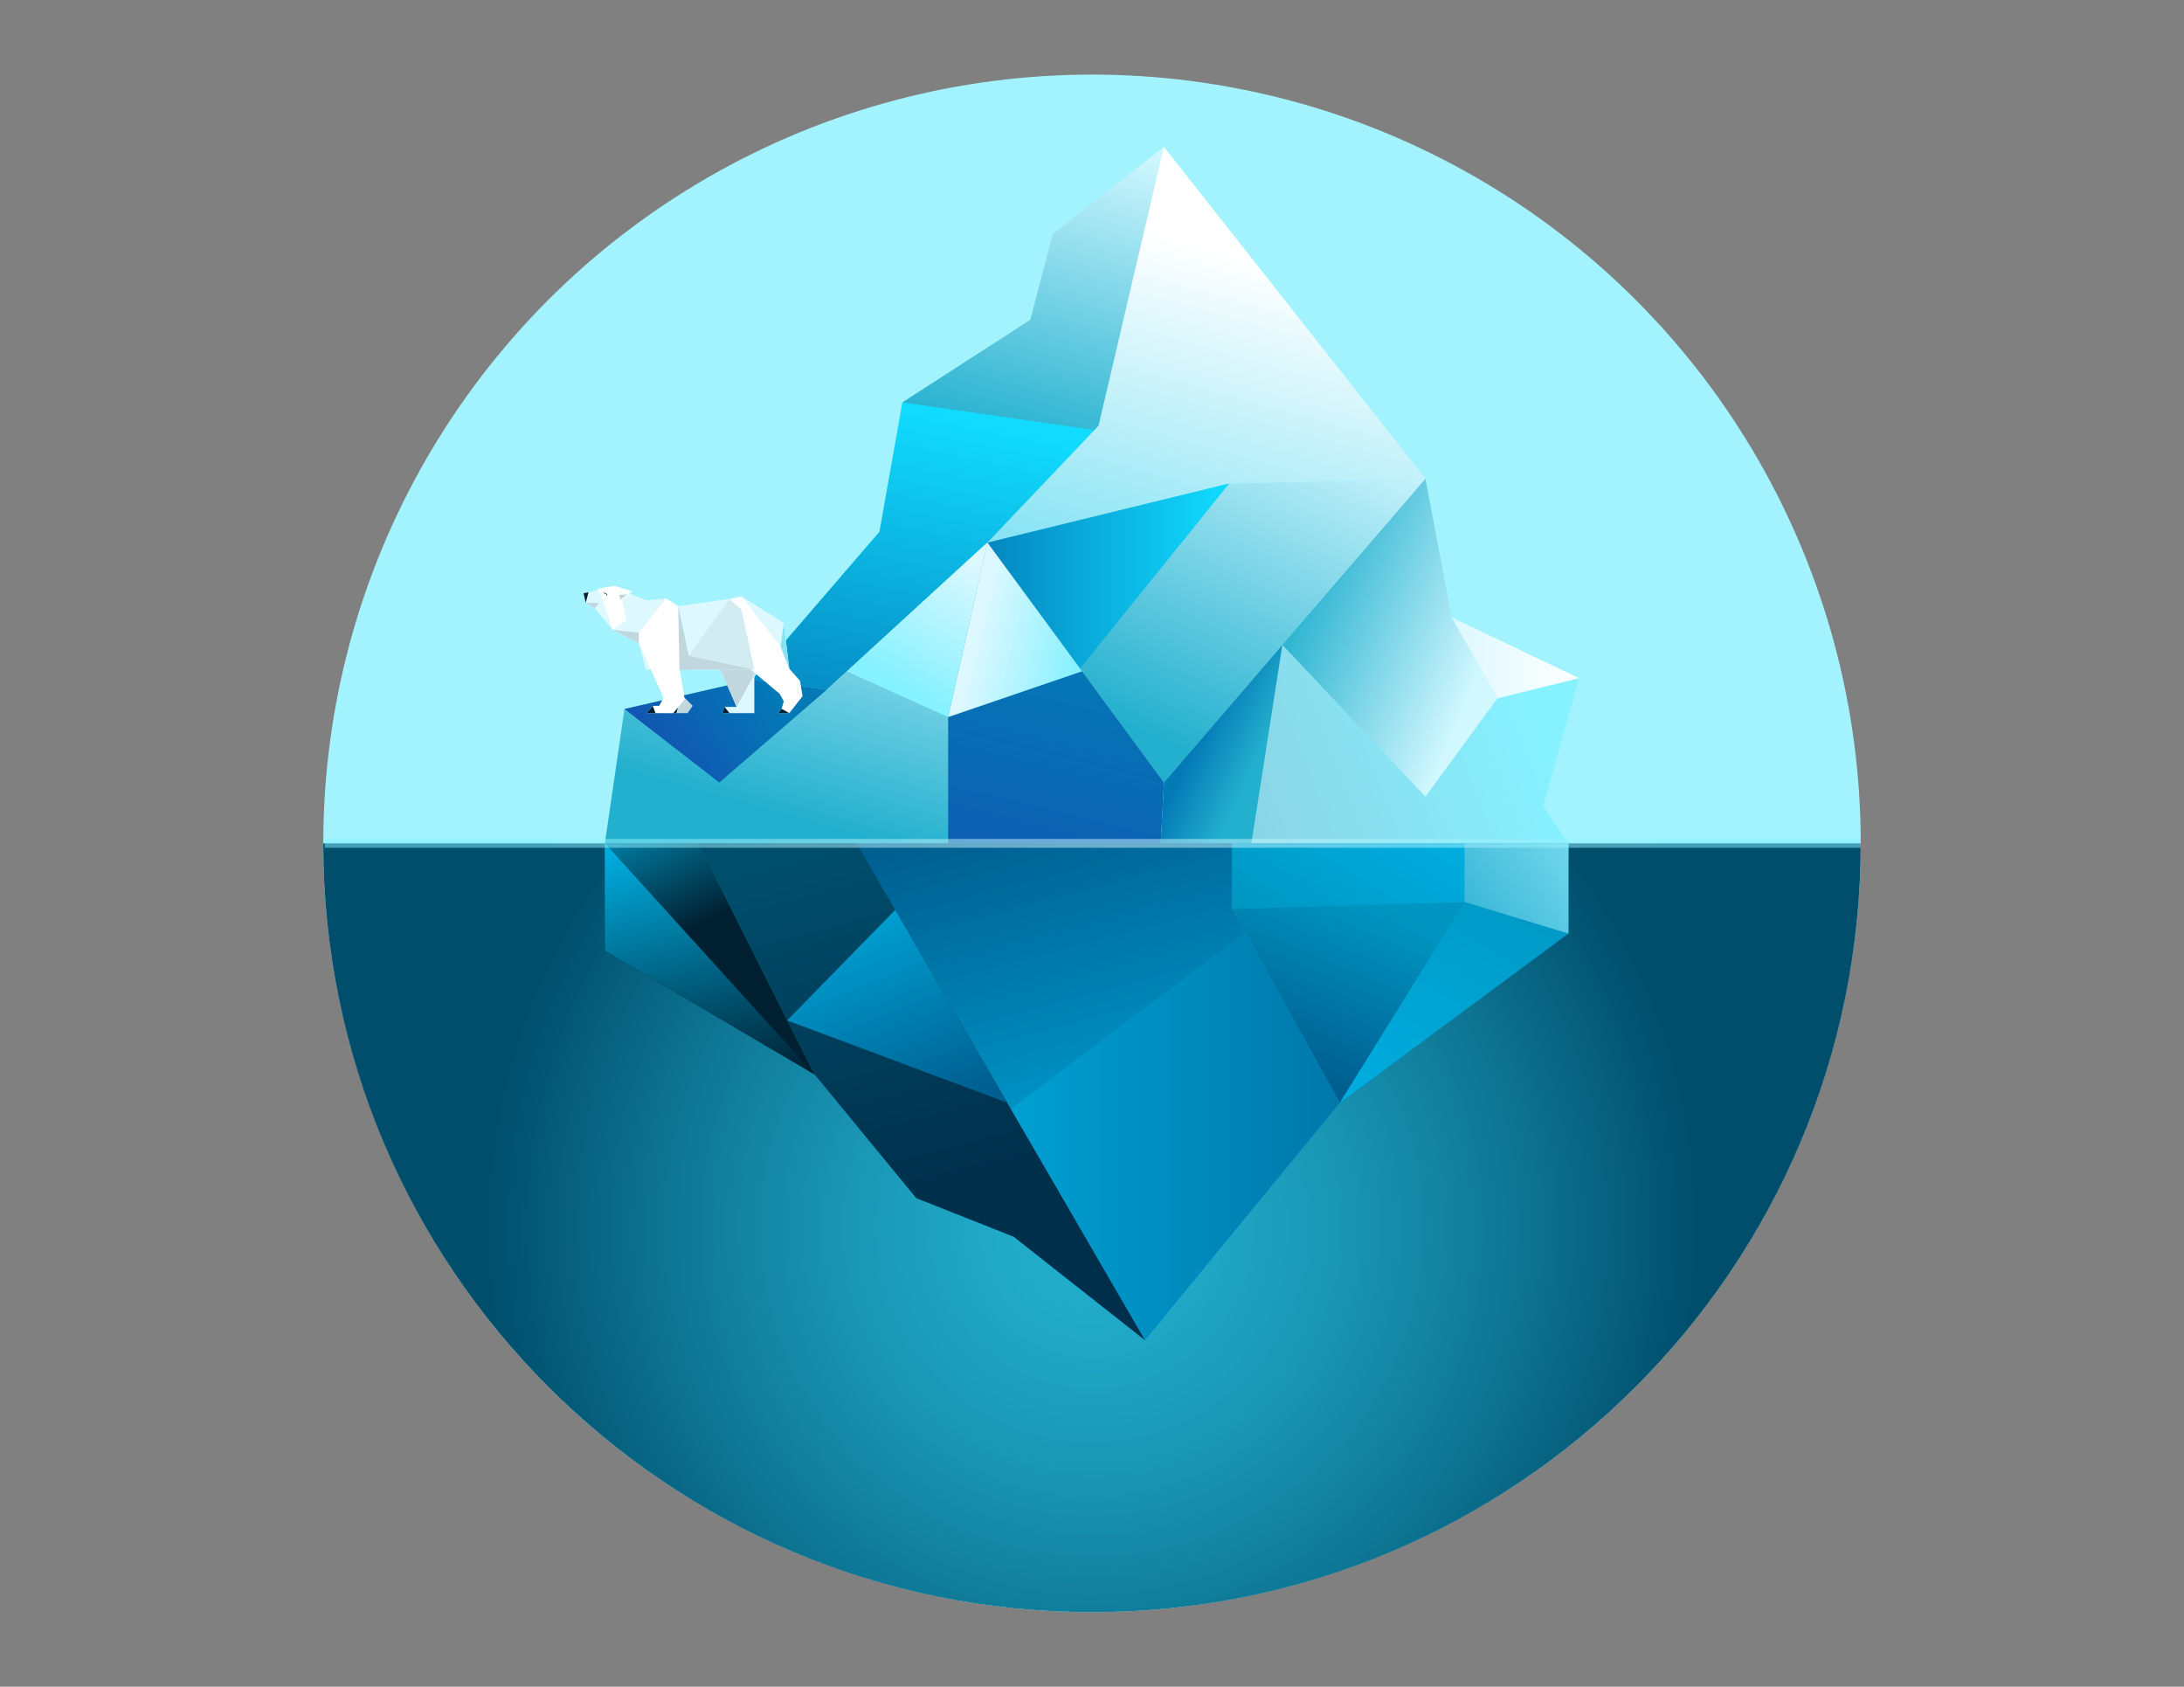 <?xml version="1.0" encoding="UTF-8"?> <svg xmlns="http://www.w3.org/2000/svg" xmlns:xlink="http://www.w3.org/1999/xlink" viewBox="0 0 730.84 564.4"><rect x="0" y="0" width="730.84" height="564.4" fill="#808080" stroke="none"/><defs><style> .cls-1 { fill: url(#linear-gradient-2); } .cls-2 { fill: #fff; } .cls-3 { fill: url(#linear-gradient-17); } .cls-4 { fill: url(#linear-gradient-15); } .cls-5 { fill: url(#linear-gradient-18); } .cls-6 { fill: url(#linear-gradient-14); } .cls-7 { fill: url(#linear-gradient-20); } .cls-8 { fill: url(#linear-gradient-6); } .cls-9 { isolation: isolate; } .cls-10 { fill: #ddf8ff; } .cls-11 { fill: url(#linear-gradient-11); } .cls-12 { fill: #c0d8dd; } .cls-13 { fill: url(#linear-gradient-10); } .cls-14 { fill: url(#radial-gradient); } .cls-15 { fill: url(#radial-gradient-2); mix-blend-mode: overlay; opacity: .5; } .cls-16 { fill: url(#linear-gradient-16); } .cls-17 { fill: #d3ecf2; } .cls-18 { fill: #002031; } .cls-19 { fill: url(#linear-gradient-21); } .cls-20 { fill: url(#linear-gradient-5); } .cls-21 { fill: url(#linear-gradient-7); } .cls-22 { fill: url(#linear-gradient-24); } .cls-23 { fill: url(#linear-gradient-9); } .cls-24 { fill: #a3f3fe; } .cls-25 { fill: url(#linear-gradient-22); } .cls-26 { fill: url(#linear-gradient-3); } .cls-27 { fill: url(#linear-gradient); } .cls-28 { fill: #86e3f4; } .cls-29 { fill: url(#linear-gradient-23); } .cls-30 { fill: url(#linear-gradient-19); } .cls-31 { fill: url(#linear-gradient-4); } .cls-32 { fill: url(#linear-gradient-8); } .cls-33 { fill: url(#linear-gradient-12); } .cls-34 { fill: url(#linear-gradient-13); } </style><radialGradient id="radial-gradient" cx="365.42" cy="410.82" fx="365.42" fy="410.82" r="203.37" gradientUnits="userSpaceOnUse"><stop offset="0" stop-color="#23b0ce"></stop><stop offset=".17" stop-color="#20a9c7"></stop><stop offset=".41" stop-color="#1996b4"></stop><stop offset=".69" stop-color="#0e7795"></stop><stop offset="1" stop-color="#004e6c"></stop></radialGradient><linearGradient id="linear-gradient" x1="-5917.01" y1="272.75" x2="-6009.48" y2="236.54" gradientTransform="translate(-5498.32) rotate(-180) scale(1 -1)" gradientUnits="userSpaceOnUse"><stop offset="0" stop-color="#8ad5e5"></stop><stop offset="1" stop-color="#86f1ff"></stop></linearGradient><linearGradient id="linear-gradient-2" x1="-5995.26" y1="221.67" x2="-5931.89" y2="195.26" gradientTransform="translate(-5498.32) rotate(-180) scale(1 -1)" gradientUnits="userSpaceOnUse"><stop offset="0" stop-color="#d2f8ff"></stop><stop offset="1" stop-color="#23b0ce"></stop></linearGradient><linearGradient id="linear-gradient-3" x1="-5878.06" y1="243.12" x2="-5931.3" y2="129.6" gradientTransform="translate(-5498.32) rotate(-180) scale(1 -1)" gradientUnits="userSpaceOnUse"><stop offset="0" stop-color="#23b0ce"></stop><stop offset="1" stop-color="#d2f8ff"></stop></linearGradient><linearGradient id="linear-gradient-4" x1="-5909.68" y1="194.33" x2="-5815.6" y2="194.33" gradientTransform="translate(-5498.32) rotate(-180) scale(1 -1)" gradientUnits="userSpaceOnUse"><stop offset="0" stop-color="#11dcff"></stop><stop offset="1" stop-color="#0379b6"></stop></linearGradient><linearGradient id="linear-gradient-5" x1="-5813.11" y1="265.95" x2="-5838.63" y2="143.1" gradientTransform="translate(-5498.32) rotate(-180) scale(1 -1)" gradientUnits="userSpaceOnUse"><stop offset="0" stop-color="#0379b6"></stop><stop offset="1" stop-color="#11dcff"></stop></linearGradient><linearGradient id="linear-gradient-6" x1="-5873.22" y1="47.36" x2="-5844.71" y2="150.93" xlink:href="#linear-gradient-2"></linearGradient><linearGradient id="linear-gradient-7" x1="-5924.87" y1="89.07" x2="-5894.31" y2="198.5" gradientTransform="translate(-5498.32) rotate(-180) scale(1 -1)" gradientUnits="userSpaceOnUse"><stop offset="0" stop-color="#fff"></stop><stop offset="1" stop-color="#86e3f4"></stop></linearGradient><linearGradient id="linear-gradient-8" x1="-6026.75" y1="220.14" x2="-5984.08" y2="220.14" gradientTransform="translate(-5498.32) rotate(-180) scale(1 -1)" gradientUnits="userSpaceOnUse"><stop offset="0" stop-color="#fff"></stop><stop offset="1" stop-color="#ddf8ff"></stop></linearGradient><linearGradient id="linear-gradient-9" x1="-5919.09" y1="254.77" x2="-5899.54" y2="245.36" gradientTransform="translate(-5498.32) rotate(-180) scale(1 -1)" gradientUnits="userSpaceOnUse"><stop offset="0" stop-color="#23b0ce"></stop><stop offset="1" stop-color="#0379b6"></stop></linearGradient><linearGradient id="linear-gradient-10" x1="-5821.91" y1="170.82" x2="-5791.08" y2="280.84" xlink:href="#linear-gradient-2"></linearGradient><linearGradient id="linear-gradient-11" x1="-5861" y1="218.33" x2="-5823.97" y2="371.21" gradientTransform="translate(-5498.32) rotate(-180) scale(1 -1)" gradientUnits="userSpaceOnUse"><stop offset="0" stop-color="#0379b6"></stop><stop offset="1" stop-color="#1b40af"></stop></linearGradient><linearGradient id="linear-gradient-12" x1="-5754.13" y1="227.5" x2="-5697.46" y2="267.83" xlink:href="#linear-gradient-11"></linearGradient><linearGradient id="linear-gradient-13" x1="-5859.93" y1="219.97" x2="-5824.95" y2="211.43" gradientTransform="translate(-5498.32) rotate(-180) scale(1 -1)" gradientUnits="userSpaceOnUse"><stop offset="0" stop-color="#86f1ff"></stop><stop offset="1" stop-color="#ddf8ff"></stop></linearGradient><linearGradient id="linear-gradient-14" x1="-5800.39" y1="229.43" x2="-5825.64" y2="187.96" xlink:href="#linear-gradient-13"></linearGradient><linearGradient id="linear-gradient-15" x1="-5852.76" y1="265.55" x2="-5890.99" y2="409.65" gradientTransform="translate(-5498.32) rotate(-180) scale(1 -1)" gradientUnits="userSpaceOnUse"><stop offset=".02" stop-color="#005e90"></stop><stop offset="1" stop-color="#00acde"></stop></linearGradient><linearGradient id="linear-gradient-16" x1="-6023.16" y1="365.31" x2="-5801.84" y2="365.31" xlink:href="#linear-gradient-15"></linearGradient><linearGradient id="linear-gradient-17" x1="-5933.81" y1="354.34" x2="-5981.74" y2="271.72" gradientTransform="translate(-5498.32) rotate(-180) scale(1 -1)" gradientUnits="userSpaceOnUse"><stop offset=".02" stop-color="#00acde"></stop><stop offset="1" stop-color="#0096c1"></stop></linearGradient><linearGradient id="linear-gradient-18" x1="-5724.01" y1="314.86" x2="-5698.07" y2="262.19" gradientTransform="translate(-5498.32) rotate(-180) scale(1 -1)" gradientUnits="userSpaceOnUse"><stop offset=".02" stop-color="#002031"></stop><stop offset="1" stop-color="#00acde"></stop></linearGradient><linearGradient id="linear-gradient-19" x1="-5784.64" y1="279.63" x2="-5815.17" y2="398.27" gradientTransform="translate(-5498.32) rotate(-180) scale(1 -1)" gradientUnits="userSpaceOnUse"><stop offset=".02" stop-color="#004e6c"></stop><stop offset="1" stop-color="#002f4b"></stop></linearGradient><linearGradient id="linear-gradient-20" x1="-6024.82" y1="257.08" x2="-5943.21" y2="313.73" gradientTransform="translate(-5498.32) rotate(-180) scale(1 -1)" gradientUnits="userSpaceOnUse"><stop offset="0" stop-color="#86e3f4"></stop><stop offset="1" stop-color="#0096c1"></stop></linearGradient><linearGradient id="linear-gradient-21" x1="-5926.63" y1="357.49" x2="-5951.09" y2="299.26" gradientTransform="translate(-5498.32) rotate(-180) scale(1 -1)" gradientUnits="userSpaceOnUse"><stop offset=".02" stop-color="#005e90"></stop><stop offset="1" stop-color="#0096c1"></stop></linearGradient><linearGradient id="linear-gradient-22" x1="-5806.72" y1="375.14" x2="-5775.55" y2="298.94" xlink:href="#linear-gradient-15"></linearGradient><linearGradient id="linear-gradient-23" x1="-5741.95" y1="366.87" x2="-5723.19" y2="281.02" xlink:href="#linear-gradient-18"></linearGradient><linearGradient id="linear-gradient-24" x1="-5961.74" y1="272.24" x2="-5934.24" y2="316.71" gradientTransform="translate(-5498.32) rotate(-180) scale(1 -1)" gradientUnits="userSpaceOnUse"><stop offset="0" stop-color="#00acde"></stop><stop offset="1" stop-color="#0096c1"></stop></linearGradient><radialGradient id="radial-gradient-2" cx="804.24" cy="-4113.14" fx="804.24" fy="-4113.14" r="214.99" gradientTransform="translate(-339.02 1315.45) scale(.88 .25)" gradientUnits="userSpaceOnUse"><stop offset="0" stop-color="#dcf7fe"></stop><stop offset="1" stop-color="#86f1ff"></stop></radialGradient></defs><g class="cls-9"><g id="OBJECTS"><g><circle class="cls-24" cx="365.42" cy="282.2" r="257.24"></circle><path class="cls-14" d="M622.66,282.2c0,142.07-115.17,257.24-257.24,257.24S108.18,424.27,108.18,282.2H622.66Z"></path><g><g><polygon class="cls-27" points="528.43 226.91 485.76 206.58 426.82 213.36 370.76 240.49 389.49 261.84 388.39 282.17 417.93 287.39 524.84 287.39 524.84 282.17 516.4 269.66 528.43 226.91"></polygon><polygon class="cls-1" points="477.01 160.19 485.76 206.58 501.08 233.69 477.01 266.53 396.05 180.76 477.01 160.19"></polygon><polygon class="cls-26" points="477.01 160.19 389.49 261.84 358.85 226.91 358.85 163.2 477.01 160.19"></polygon><polygon class="cls-31" points="411.37 161.75 317.28 164.36 358.85 226.91 411.37 161.75"></polygon><polygon class="cls-20" points="412.46 138.29 301.96 134.64 294.3 177.91 251.64 227.44 273.52 233.69 330.41 181.56 412.46 138.29"></polygon><polygon class="cls-8" points="389.49 49.14 352.29 78.34 344.76 107.01 301.96 134.64 396.05 148.2 389.49 49.14"></polygon><polygon class="cls-21" points="477.01 160.19 389.49 49.14 367.61 142.46 330.41 181.56 411.37 161.75 477.01 160.19"></polygon><polygon class="cls-32" points="528.43 226.91 485.76 206.58 501.08 233.69 528.43 226.91"></polygon><polygon class="cls-23" points="417.93 287.39 429.13 215.8 389.49 261.84 388.39 282.17 417.93 287.39"></polygon><polygon class="cls-13" points="388.39 282.17 317.28 293.12 202.41 282.17 208.97 237.25 251.64 227.44 276.67 230.8 330.41 181.56 389.49 261.84 388.39 282.17"></polygon><polygon class="cls-11" points="330.41 181.56 389.49 261.84 388.39 282.17 317.28 293.12 317.28 239.95 330.41 181.56"></polygon><polygon class="cls-33" points="276.67 230.8 240.7 261.84 208.97 237.25 251.64 227.44 276.67 230.8"></polygon><polygon class="cls-34" points="330.41 181.56 362.1 224.63 317.28 239.95 330.41 181.56"></polygon><polygon class="cls-6" points="283.39 224.65 330.41 181.56 317.28 239.95 283.39 224.65"></polygon></g><g><polygon class="cls-4" points="524.84 282.17 202.41 282.17 202.41 318.14 272.61 359.54 306.62 400.93 339.21 413.83 383.14 448.44 448.32 369.04 524.84 312.38 524.84 282.17"></polygon><polygon class="cls-16" points="524.84 282.17 524.84 312.38 448.32 369.04 383.14 448.44 339.21 413.83 306.62 400.93 303.52 397.16 456.32 282.17 524.84 282.17"></polygon><polygon class="cls-3" points="412.35 282.17 524.84 282.17 524.84 312.38 448.32 369.04 412.35 304.15 412.35 282.17"></polygon><polygon class="cls-5" points="202.41 282.17 233.6 282.17 272.61 359.54 202.41 318.14 202.41 282.17"></polygon><polygon class="cls-30" points="286.65 282.17 383.14 448.44 339.21 413.83 306.62 400.93 272.61 359.54 233.6 282.17 286.65 282.17"></polygon><polygon class="cls-7" points="524.84 282.17 524.84 312.38 490.07 301.8 412.35 304.15 412.35 282.17 524.84 282.17"></polygon><polygon class="cls-19" points="448.32 369.04 412.35 304.15 490.07 301.8 448.32 369.04"></polygon><polygon class="cls-25" points="299.58 304.46 337.03 368.98 263.51 341.49 263.46 341.39 299.58 304.46"></polygon><polygon class="cls-29" points="202.41 318.14 202.41 282.17 272.61 359.54 202.41 318.14"></polygon><polygon class="cls-22" points="412.35 282.17 490.07 282.17 490.07 301.8 412.35 304.15 412.35 282.17"></polygon></g></g><g><polygon class="cls-10" points="252.42 220.09 252.42 238.62 241.78 238.62 242.44 236.53 246.5 236.53 239.37 220.09 252.42 220.09"></polygon><polygon class="cls-18" points="241.78 238.62 242.44 236.53 242.45 236.53 244.12 238.62 241.78 238.62"></polygon><polygon class="cls-12" points="239.37 220.09 252.42 220.09 252.42 225.7 246.5 236.53 239.37 220.09"></polygon><polygon class="cls-12" points="230.09 238.62 222.91 238.62 222.91 227.3 231.79 236.18 230.09 238.62"></polygon><polygon class="cls-18" points="222.91 235.72 226.95 236.18 226.34 238.62 222.91 238.62 222.91 235.72"></polygon><polygon class="cls-2" points="264.12 238.62 260.43 238.62 261.57 237.17 262.27 234.64 260.87 232.14 246.51 220.09 244.12 200.41 248.1 199.57 262.27 208.55 264.12 223.76 267.71 227.8 268.56 232.96 264.12 238.62"></polygon><polygon class="cls-10" points="248.1 199.57 262.27 208.55 261.17 216.33 248.1 199.57"></polygon><polygon class="cls-28" points="262.27 208.55 264.12 223.76 261.17 216.33 262.27 208.55"></polygon><polygon class="cls-10" points="252.42 224.06 216.12 224.06 213.83 215.33 205 210.74 199.01 203.56 196.02 201.71 195.27 198.52 199.21 197.67 200.36 196.92 210.99 198.77 216.42 200.91 222.91 200.21 226.95 202.86 244.12 200.41 248.1 204.11 252.42 224.06"></polygon><polygon class="cls-18" points="196.93 198.16 196.02 201.71 195.27 198.52 196.93 198.16"></polygon><polygon class="cls-12" points="200.54 201.75 199.01 203.56 196.02 201.71 200.54 201.75"></polygon><polygon class="cls-12" points="230.48 219.36 230.44 219.42 230.49 219.43 231.48 224.06 226.44 224.06 226.97 202.86 230.48 219.36"></polygon><polygon class="cls-17" points="244.12 200.41 248.1 204.11 252.42 224.06 230.44 219.42 244.12 200.41"></polygon><polygon class="cls-12" points="213.83 215.33 205 210.74 213.83 211.69 213.83 215.33"></polygon><polygon class="cls-12" points="252.42 224.06 227.15 224.06 230.44 219.42 252.42 224.06"></polygon><polygon class="cls-2" points="211.54 197.87 208.24 200.86 209.64 207.65 205 210.74 200.36 196.92 205.65 196.02 211.54 197.87"></polygon><polygon class="cls-12" points="210.05 198.86 207.64 200.66 207.18 199.07 210.05 198.86"></polygon><path class="cls-18" d="M203.05,199.3h.2c0-.53-.55-.97-1.24-.97v.2c.57,0,1.04,.34,1.04,.77Z"></path><polygon class="cls-2" points="226.95 202.86 227.35 223.51 229.1 233.99 225.3 238.62 216.42 238.62 218.47 236.18 220.57 236.18 222.06 233.49 213.83 215.33 213.83 211.69 222.91 200.21 226.95 202.86"></polygon><polygon class="cls-18" points="216.42 238.62 218.43 236.23 219.36 238.62 216.42 238.62"></polygon><polygon class="cls-18" points="260.43 238.62 261.57 237.17 264.12 238.62 260.43 238.62"></polygon></g><rect class="cls-15" x="108.65" y="280.71" width="514.01" height="2.98"></rect></g></g></g></svg> 